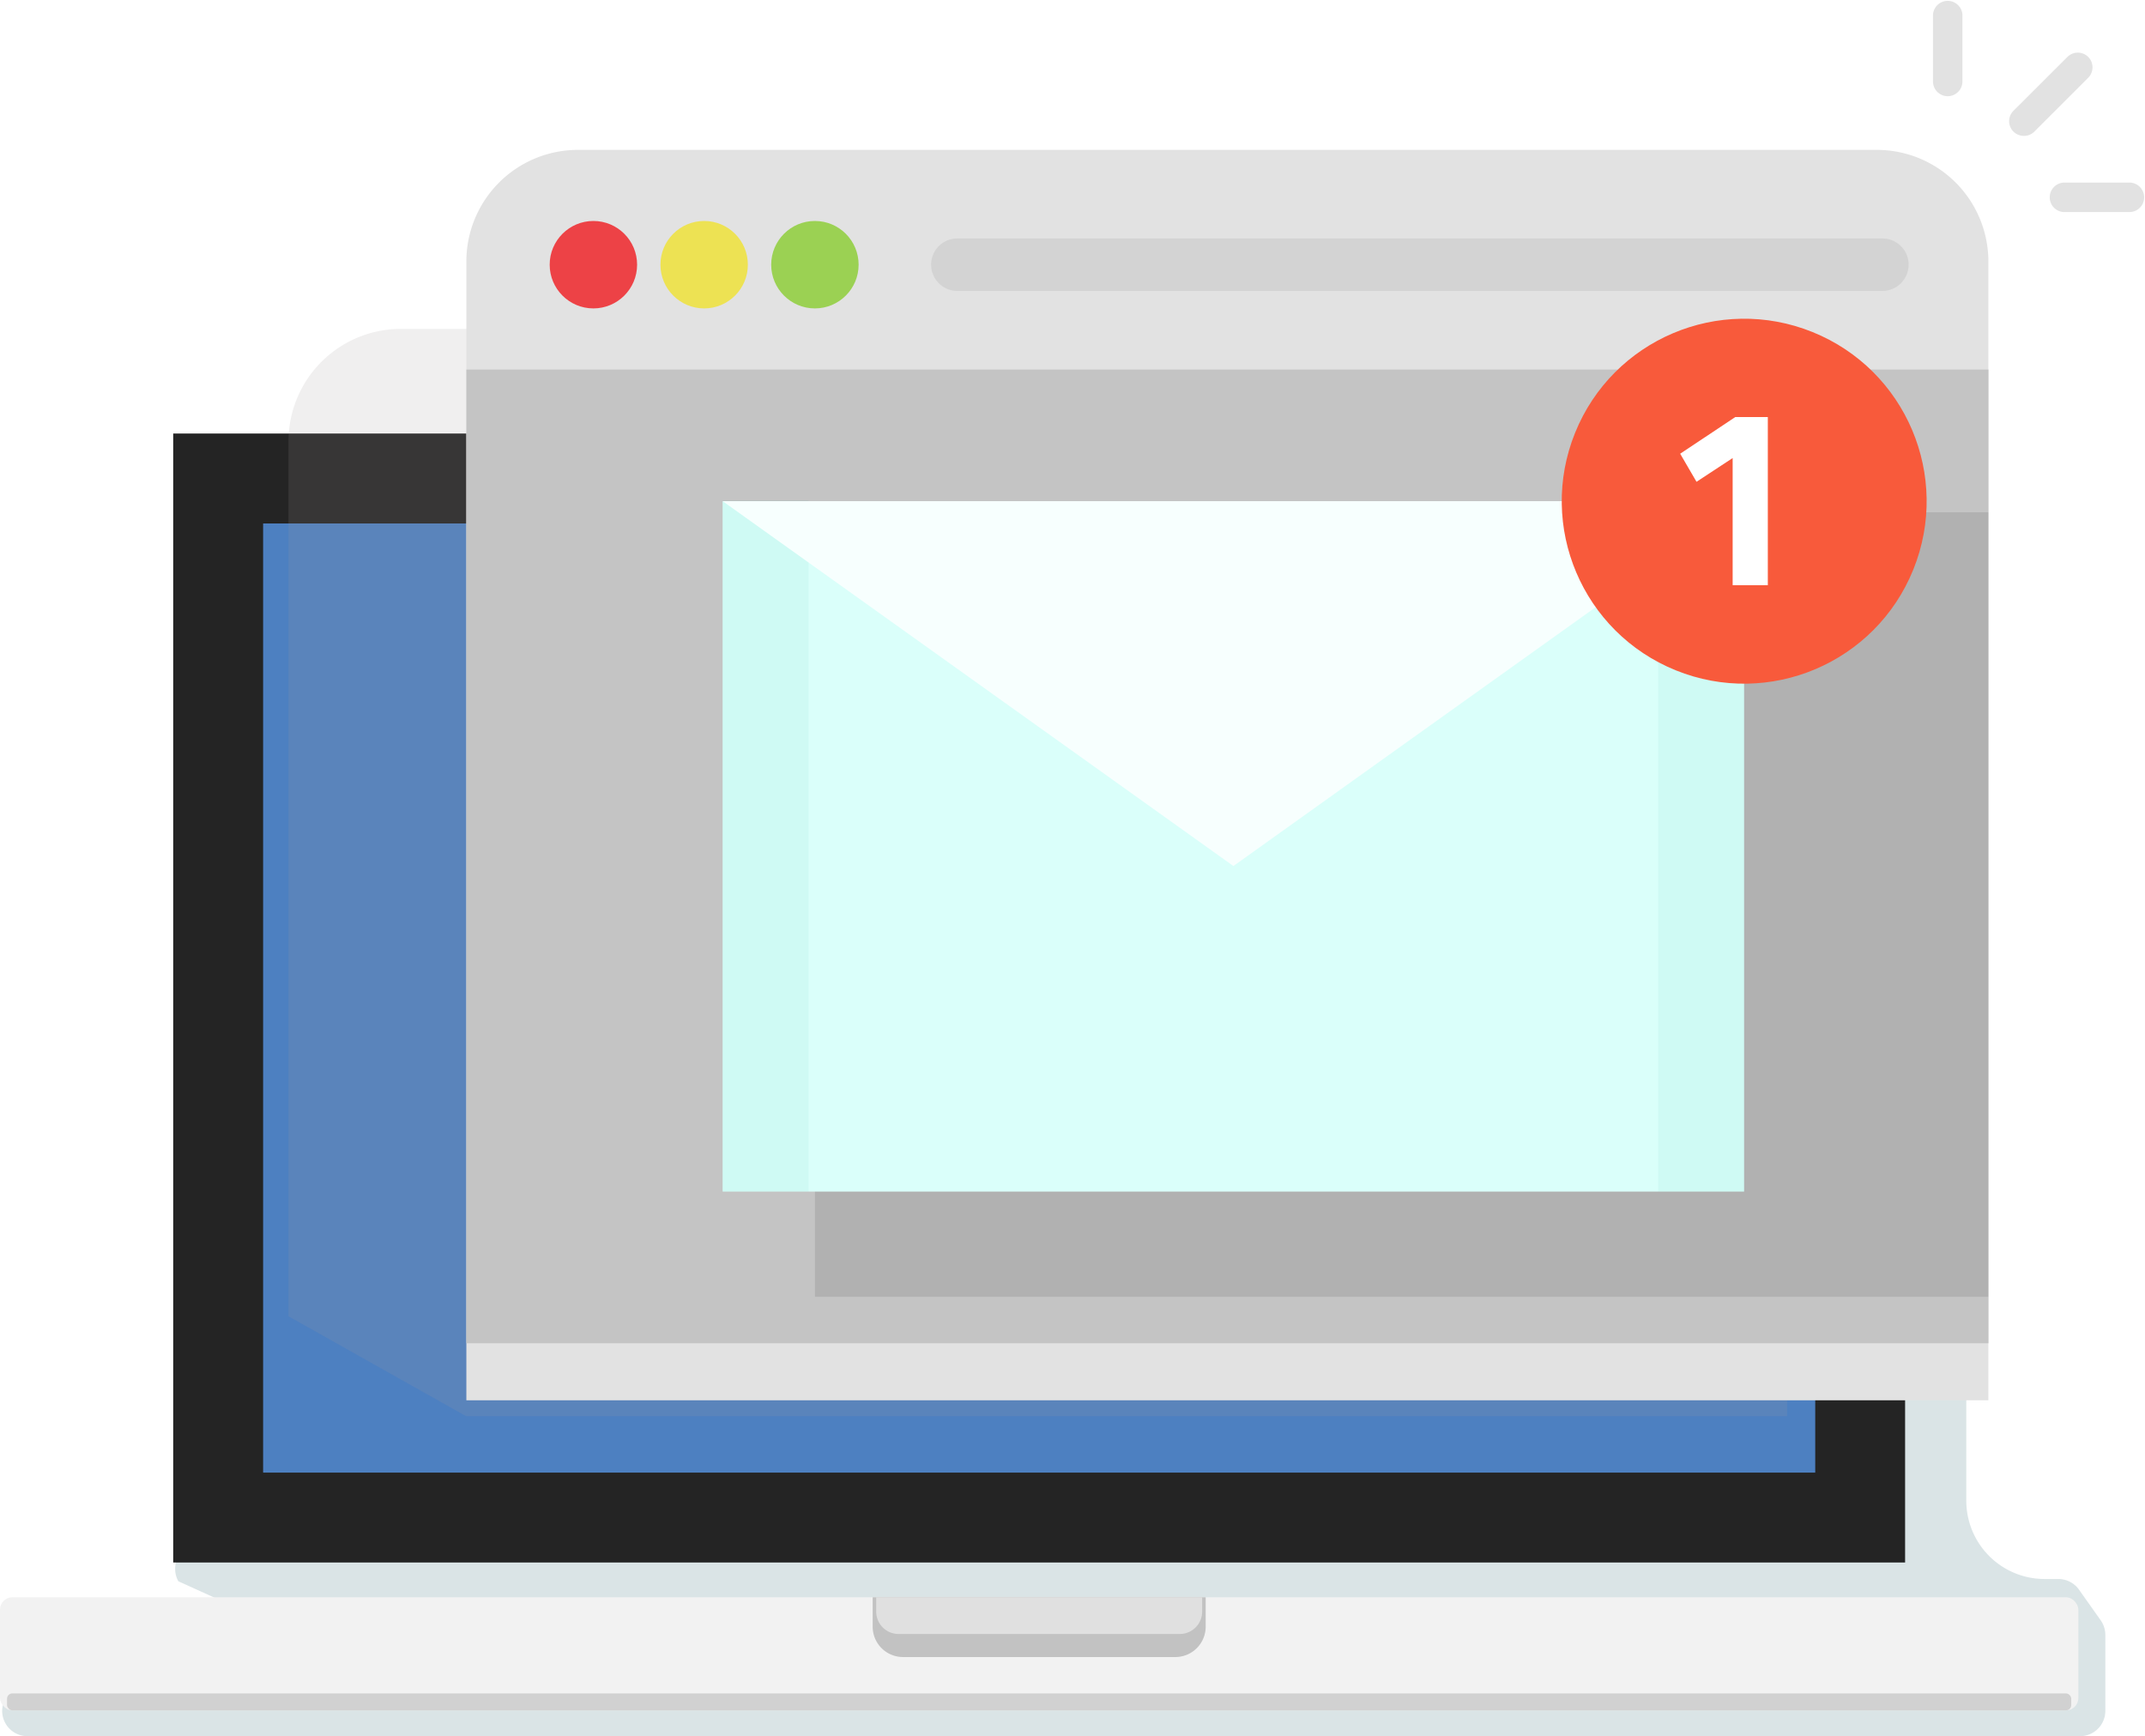 <svg xmlns="http://www.w3.org/2000/svg" xmlns:xlink="http://www.w3.org/1999/xlink" viewBox="0 0 376.88 305.01"><defs><style>.cls-1,.cls-3{mask:url(#mask);}.cls-1{filter:url(#luminosity-noclip-3);}.cls-14,.cls-2,.cls-21,.cls-24,.cls-26,.cls-4,.cls-6{mix-blend-mode:multiply;}.cls-2{fill:url(#linear-gradient);}.cls-3{filter:url(#luminosity-noclip-4);}.cls-4{fill:url(#linear-gradient-2);}.cls-5{isolation:isolate;}.cls-6{fill:#3c6f7a;opacity:0.19;}.cls-7{fill:#f2f2f2;}.cls-8{fill:#d1d1d1;}.cls-9{fill:#c2c2c2;}.cls-10{fill:#e0e0e0;}.cls-11{fill:#242424;}.cls-12{fill:#4d80c1;}.cls-13{fill:gray;}.cls-14{fill:#a09b98;opacity:0.16;}.cls-15{fill:#e2e2e2;}.cls-16{fill:#c4c4c4;}.cls-17{fill:#ed4246;}.cls-18{fill:#ede253;}.cls-19{fill:#9bd153;}.cls-20{fill:#d3d3d3;}.cls-21,.cls-24{opacity:0.1;}.cls-22{fill:#dafffa;}.cls-23{mask:url(#mask-3);}.cls-24{fill:#d4fdff;}.cls-25{mask:url(#mask-4);}.cls-26{opacity:0.08;fill:url(#linear-gradient-3);}.cls-27{fill:#26a896;opacity:0.06;}.cls-28{fill:#f7fffe;}.cls-29{fill:#f85a3b;}.cls-30{fill:#fff;}.cls-31{filter:url(#luminosity-noclip);}</style><filter id="luminosity-noclip" x="126.97" y="-8358.68" width="179.47" height="32766" filterUnits="userSpaceOnUse" color-interpolation-filters="sRGB"><feFlood flood-color="#fff" result="bg"/><feBlend in="SourceGraphic" in2="bg"/></filter><mask id="mask" x="126.97" y="-8358.68" width="179.47" height="32766" maskUnits="userSpaceOnUse"><g class="cls-31"/></mask><linearGradient id="linear-gradient" x1="222.33" y1="106.21" x2="312.86" y2="164.86" gradientUnits="userSpaceOnUse"><stop offset="0" stop-color="#fff"/><stop offset="1"/></linearGradient><linearGradient id="linear-gradient-2" x1="218.91" y1="90.71" x2="268.07" y2="150.35" gradientUnits="userSpaceOnUse"><stop offset="0" stop-color="#fff"/><stop offset="0.5" stop-color="#b0b0b0"/><stop offset="0.62" stop-color="#626262"/><stop offset="1"/></linearGradient><filter id="luminosity-noclip-3" x="126.97" y="88.04" width="179.47" height="121.29" filterUnits="userSpaceOnUse" color-interpolation-filters="sRGB"><feFlood flood-color="#fff" result="bg"/><feBlend in="SourceGraphic" in2="bg"/></filter><mask id="mask-3" x="126.97" y="88.04" width="179.47" height="121.29" maskUnits="userSpaceOnUse"><g class="cls-1"><polygon class="cls-2" points="126.97 88.04 269.33 209.33 306.44 209.33 306.44 88.04 126.97 88.04"/></g></mask><filter id="luminosity-noclip-4" x="126.97" y="88.04" width="179.47" height="73.18" filterUnits="userSpaceOnUse" color-interpolation-filters="sRGB"><feFlood flood-color="#fff" result="bg"/><feBlend in="SourceGraphic" in2="bg"/></filter><mask id="mask-4" x="126.97" y="88.04" width="179.47" height="73.18" maskUnits="userSpaceOnUse"><g class="cls-3"><polygon class="cls-4" points="126.97 88.04 223.11 161.22 306.44 88.04 126.97 88.04"/></g></mask><linearGradient id="linear-gradient-3" x1="218.91" y1="90.71" x2="268.07" y2="150.35" gradientUnits="userSpaceOnUse"><stop offset="0"/><stop offset="0.5" stop-color="#231f20"/><stop offset="0.62" stop-color="#231f20"/><stop offset="1"/></linearGradient></defs><g class="cls-5"><g id="Layer_4" data-name="Layer 4"><path class="cls-6" d="M1.11,303h0a4.43,4.43,0,0,0,3.72,2H365.47a4.44,4.44,0,0,0,4.44-4.43l0-13.36a4.46,4.46,0,0,0-.82-2.57l-3.8-5.37a4.45,4.45,0,0,0-3.61-1.88l-2.48,0a13.76,13.76,0,0,1-13.72-13.75V109.39a11,11,0,0,0-1.23-5l-14.6-28.18V267.69a4.43,4.43,0,0,1-4.44,4.43l-290-.93a4.43,4.43,0,0,0-3.87,6.6L57.2,289.53a4.44,4.44,0,0,1-3.87,6.61H4.83A4.43,4.43,0,0,0,1.11,303Z"/><rect class="cls-7" y="280.6" width="365.17" height="19.87" rx="2.17"/><rect class="cls-8" x="1.24" y="297.49" width="362.68" height="2.98" rx="0.93"/><path class="cls-9" d="M158.65,291.1a5.33,5.33,0,0,1-5.32-5.32V280.6h58.51v5.18a5.33,5.33,0,0,1-5.33,5.32Z"/><path class="cls-10" d="M207.29,287.05H157.88a3.93,3.93,0,0,1-3.93-3.93V280.6h57.27v2.52A3.93,3.93,0,0,1,207.29,287.05Z"/><rect class="cls-11" x="30.43" y="76.16" width="304.3" height="198.33"/><rect class="cls-12" x="46.23" y="91.96" width="272.71" height="166.74"/><path class="cls-13" d="M185,83.73a2.44,2.44,0,1,1-2.44-2.43A2.43,2.43,0,0,1,185,83.73Z"/><path class="cls-14" d="M81.88,248.78,50.69,231.24V77.53A19.75,19.75,0,0,1,70.44,57.78H314v191Z"/><path class="cls-15" d="M349.36,246H81.94V45.94a19.61,19.61,0,0,1,19.61-19.61h228.2a19.61,19.61,0,0,1,19.61,19.61Z"/><rect class="cls-16" x="81.94" y="64.92" width="267.43" height="171.05"/><circle class="cls-17" cx="104.26" cy="46.5" r="7.68"/><circle class="cls-18" cx="123.72" cy="46.5" r="7.68"/><circle class="cls-19" cx="143.18" cy="46.5" r="7.68"/><path class="cls-20" d="M330.74,51.11H168.2a4.61,4.61,0,0,1-4.6-4.61h0a4.6,4.6,0,0,1,4.6-4.61H330.74a4.61,4.61,0,0,1,4.61,4.61h0A4.62,4.62,0,0,1,330.74,51.11Z"/><path class="cls-15" d="M355.59,23.87a2.58,2.58,0,0,1-1.82-4.41L363.25,10a2.58,2.58,0,0,1,3.65,3.66l-9.48,9.48A2.59,2.59,0,0,1,355.59,23.87Z"/><path class="cls-15" d="M374.3,37.25H362.57a2.59,2.59,0,0,1,0-5.17H374.3a2.59,2.59,0,0,1,0,5.17Z"/><path class="cls-15" d="M342.22,16.9a2.59,2.59,0,0,1-2.59-2.59V2.58a2.59,2.59,0,0,1,5.17,0V14.31A2.59,2.59,0,0,1,342.22,16.9Z"/><polygon class="cls-21" points="143.19 148.38 143.19 227.81 332.43 227.81 349.36 227.81 349.36 90 143.19 90 143.19 148.38"/><rect class="cls-22" x="126.97" y="88.04" width="179.47" height="121.29"/><g class="cls-23"><polygon class="cls-24" points="126.97 88.04 269.33 209.33 306.44 209.33 306.44 88.04 126.97 88.04"/></g><g class="cls-25"><polygon class="cls-26" points="126.97 88.04 223.11 161.22 306.44 88.04 126.97 88.04"/></g><rect class="cls-27" x="291.34" y="87.89" width="15.1" height="121.44"/><rect class="cls-27" x="126.97" y="87.89" width="15.1" height="121.44"/><polygon class="cls-28" points="126.97 88.04 216.71 152.14 306.44 88.04 126.97 88.04"/><circle class="cls-29" cx="306.44" cy="88.04" r="32.05" transform="translate(109.99 339.16) rotate(-67.99)"/><path class="cls-30" d="M304.88,73.27h5.73V102.8h-6.18V80.47l-6.35,4.17-2.87-4.93Z"/></g></g></svg>